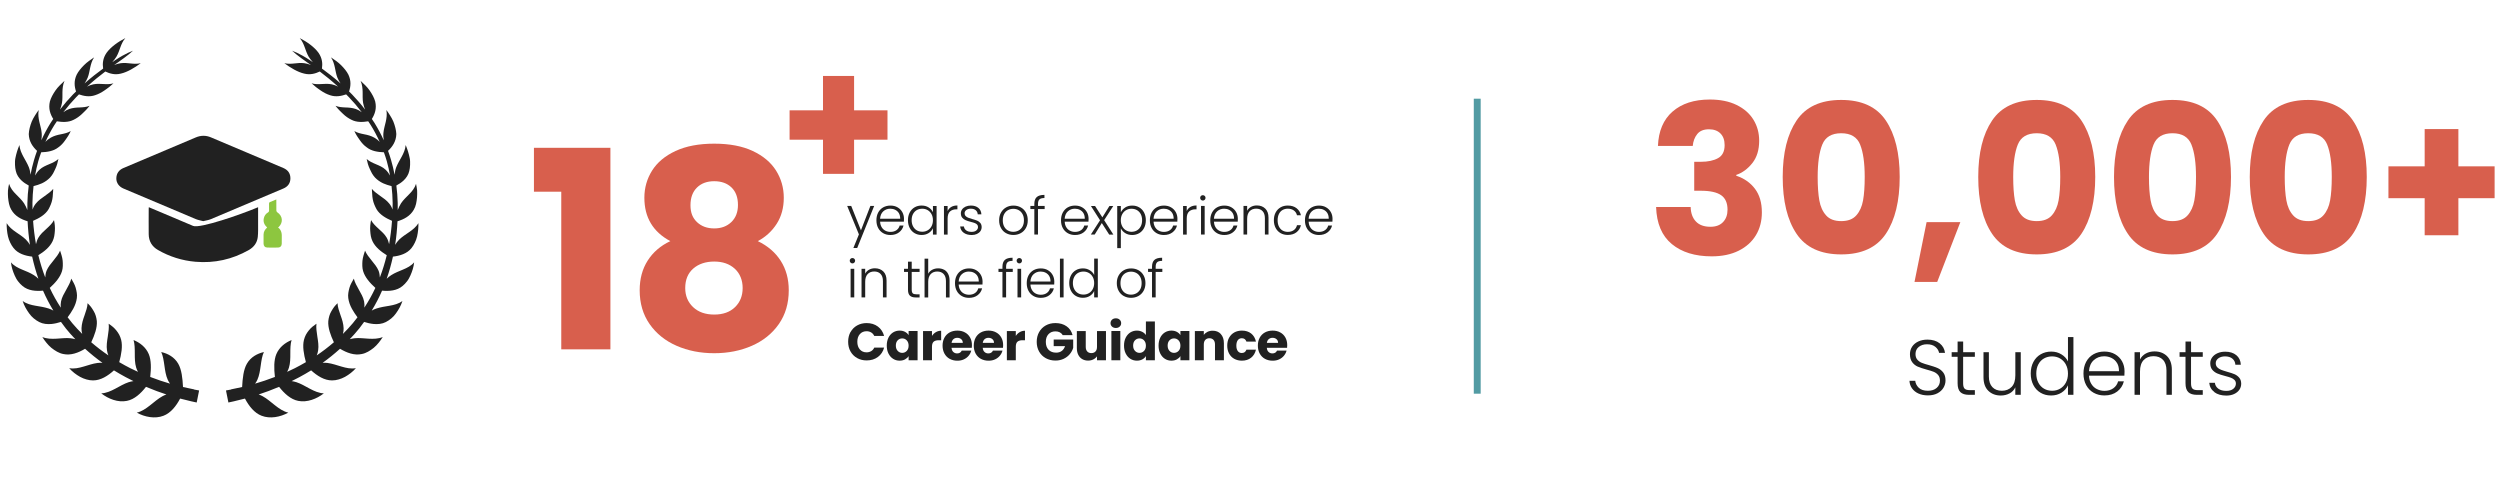 <?xml version="1.0" encoding="UTF-8"?>
<svg id="Layer_1" data-name="Layer 1" xmlns="http://www.w3.org/2000/svg" viewBox="0 0 724.43 138.71">
  <defs>
    <style>
      .cls-1 {
        fill: #529ba3;
      }

      .cls-1, .cls-2, .cls-3, .cls-4 {
        stroke-width: 0px;
      }

      .cls-2 {
        fill: #212121;
      }

      .cls-3 {
        fill: #d85f4d;
      }

      .cls-4 {
        fill: #8dc63f;
      }
    </style>
  </defs>
  <g>
    <g>
      <path class="cls-2" d="m555.9,114.03c-.79-.36-1.41-.87-1.87-1.52-.45-.65-.69-1.37-.72-2.17h1.67c.08.77.42,1.44,1.02,2.02.6.58,1.49.87,2.65.87,1.07,0,1.92-.27,2.55-.83.63-.55.94-1.25.94-2.09,0-.68-.17-1.23-.52-1.64-.35-.41-.78-.72-1.29-.93-.51-.2-1.22-.43-2.13-.67-1.06-.29-1.89-.57-2.51-.84s-1.15-.69-1.58-1.27-.66-1.35-.66-2.33c0-.81.21-1.54.63-2.18s1.02-1.14,1.79-1.5c.77-.36,1.65-.54,2.65-.54,1.46,0,2.64.36,3.54,1.07.9.72,1.41,1.64,1.55,2.77h-1.72c-.11-.65-.46-1.23-1.06-1.73-.6-.51-1.42-.76-2.44-.76-.95,0-1.74.25-2.38.76-.63.51-.95,1.2-.95,2.07,0,.66.17,1.2.52,1.61s.78.72,1.3.93c.52.21,1.22.44,2.12.68,1.03.29,1.86.57,2.49.85.63.28,1.17.71,1.61,1.28.44.57.66,1.34.66,2.31,0,.74-.2,1.44-.59,2.1-.39.66-.97,1.2-1.74,1.61s-1.69.61-2.76.61-1.96-.18-2.75-.54Z"/>
      <path class="cls-2" d="m568.86,103.39v7.67c0,.75.14,1.27.43,1.56.29.29.79.43,1.52.43h1.45v1.36h-1.7c-1.12,0-1.95-.26-2.49-.78-.54-.52-.81-1.38-.81-2.57v-7.67h-1.72v-1.33h1.72v-3.1h1.61v3.1h3.39v1.33h-3.39Z"/>
      <path class="cls-2" d="m585.56,102.06v12.35h-1.58v-2.17c-.36.77-.92,1.36-1.67,1.76s-1.6.61-2.53.61c-1.48,0-2.68-.46-3.62-1.37s-1.4-2.24-1.4-3.97v-7.22h1.56v7.04c0,1.34.34,2.37,1.01,3.08s1.59,1.06,2.75,1.06,2.14-.38,2.85-1.13c.71-.75,1.06-1.86,1.06-3.33v-6.72h1.58Z"/>
      <path class="cls-2" d="m589.22,104.88c.51-.96,1.22-1.7,2.12-2.22.9-.52,1.91-.78,3.04-.78s2.07.26,2.94.79,1.52,1.21,1.92,2.06v-7.06h1.58v16.74h-1.58v-2.76c-.38.86-1,1.56-1.86,2.12-.86.55-1.87.83-3.03.83s-2.15-.26-3.04-.79c-.9-.53-1.6-1.27-2.1-2.24-.5-.96-.76-2.08-.76-3.35s.26-2.38.77-3.34Zm9.41.74c-.41-.75-.96-1.33-1.66-1.74-.7-.41-1.47-.61-2.32-.61s-1.66.2-2.35.59c-.69.39-1.24.96-1.64,1.71s-.6,1.63-.6,2.66.2,1.9.6,2.66c.4.76.95,1.34,1.64,1.74.69.4,1.48.6,2.35.6s1.62-.2,2.32-.61,1.26-.99,1.66-1.74c.41-.75.61-1.63.61-2.62s-.2-1.87-.61-2.62Z"/>
      <path class="cls-2" d="m615.58,108.85h-10.25c.04.94.27,1.73.68,2.4s.94,1.17,1.61,1.5,1.39.51,2.17.51c1.03,0,1.89-.25,2.59-.75.7-.5,1.17-1.17,1.39-2.01h1.67c-.3,1.21-.95,2.19-1.93,2.95-.99.76-2.23,1.14-3.72,1.14-1.16,0-2.2-.26-3.12-.78s-1.64-1.26-2.16-2.22c-.52-.96-.78-2.08-.78-3.36s.26-2.41.77-3.37c.51-.96,1.23-1.7,2.15-2.22.92-.51,1.97-.77,3.14-.77s2.21.26,3.09.77c.88.51,1.56,1.2,2.04,2.07.48.87.71,1.83.71,2.88,0,.54-.02.96-.04,1.24Zm-2.12-3.64c-.38-.65-.91-1.14-1.57-1.47-.66-.33-1.39-.5-2.17-.5-1.18,0-2.18.38-3.01,1.13-.83.75-1.29,1.82-1.38,3.19h8.69c.01-.92-.17-1.7-.55-2.35Z"/>
      <path class="cls-2" d="m627.94,103.2c.93.91,1.4,2.24,1.4,3.97v7.24h-1.56v-7.06c0-1.34-.34-2.37-1.01-3.08-.67-.71-1.59-1.06-2.75-1.06s-2.14.38-2.85,1.13-1.06,1.86-1.06,3.33v6.74h-1.58v-12.35h1.58v2.1c.39-.75.96-1.33,1.7-1.73.74-.4,1.58-.6,2.51-.6,1.48,0,2.68.46,3.62,1.37Z"/>
      <path class="cls-2" d="m634.9,103.39v7.67c0,.75.14,1.27.43,1.56.29.29.79.43,1.52.43h1.45v1.36h-1.7c-1.12,0-1.95-.26-2.49-.78-.54-.52-.81-1.38-.81-2.57v-7.67h-1.72v-1.33h1.72v-3.1h1.61v3.1h3.39v1.33h-3.39Z"/>
      <path class="cls-2" d="m641.68,113.61c-.9-.66-1.4-1.55-1.5-2.68h1.63c.08.69.4,1.26.98,1.69.58.43,1.36.65,2.34.65.86,0,1.54-.2,2.03-.61.49-.41.74-.91.74-1.52,0-.42-.14-.77-.41-1.04-.27-.27-.62-.49-1.03-.64-.42-.16-.98-.33-1.69-.51-.92-.24-1.67-.48-2.24-.72-.57-.24-1.06-.6-1.46-1.07s-.6-1.11-.6-1.91c0-.6.18-1.16.54-1.67.36-.51.88-.92,1.54-1.22.66-.3,1.42-.45,2.26-.45,1.33,0,2.4.34,3.21,1.01.81.67,1.25,1.6,1.31,2.77h-1.58c-.05-.72-.33-1.31-.85-1.75-.52-.44-1.23-.67-2.14-.67-.8,0-1.45.19-1.95.57s-.75.84-.75,1.4c0,.48.15.88.44,1.19.29.31.66.55,1.1.72.44.17,1.03.37,1.76.58.89.24,1.6.48,2.13.7.53.23.98.56,1.36,1s.57,1.02.59,1.74c0,.66-.18,1.26-.54,1.78-.36.52-.87.93-1.52,1.23s-1.4.45-2.24.45c-1.42,0-2.58-.33-3.47-.98Z"/>
    </g>
    <g>
      <path class="cls-3" d="m484.66,32.34c2.65-2.33,6.25-3.5,10.8-3.5,3.02,0,5.6.52,7.75,1.57,2.15,1.05,3.78,2.47,4.89,4.28,1.11,1.81,1.66,3.84,1.66,6.09,0,2.65-.66,4.82-1.99,6.49-1.33,1.67-2.88,2.81-4.65,3.41v.24c2.29.76,4.1,2.03,5.43,3.8,1.33,1.77,1.99,4.04,1.99,6.82,0,2.49-.57,4.7-1.72,6.61-1.15,1.91-2.82,3.41-5.01,4.5s-4.8,1.63-7.81,1.63c-4.83,0-8.68-1.19-11.55-3.56-2.88-2.37-4.4-5.95-4.56-10.74h10.02c.04,1.77.54,3.17,1.51,4.19.96,1.03,2.37,1.54,4.22,1.54,1.57,0,2.79-.45,3.65-1.36.87-.91,1.3-2.1,1.3-3.59,0-1.93-.61-3.33-1.84-4.19-1.23-.86-3.19-1.3-5.88-1.3h-1.93v-8.39h1.93c2.05,0,3.71-.35,4.98-1.06,1.27-.7,1.9-1.96,1.9-3.77,0-1.45-.4-2.57-1.21-3.38-.8-.8-1.91-1.21-3.32-1.21-1.53,0-2.67.46-3.41,1.39-.74.93-1.18,2.07-1.3,3.44h-10.08c.16-4.3,1.57-7.62,4.22-9.96Z"/>
      <path class="cls-3" d="m520.59,34.93c2.67-3.98,6.99-5.97,12.94-5.97s10.27,1.99,12.94,5.97c2.67,3.98,4.01,9.43,4.01,16.35s-1.34,12.49-4.01,16.47c-2.68,3.98-6.99,5.97-12.94,5.97s-10.27-1.99-12.94-5.97c-2.68-3.98-4.01-9.47-4.01-16.47s1.34-12.37,4.01-16.35Zm18.43,6.97c-.89-2.19-2.71-3.29-5.49-3.29s-4.61,1.1-5.49,3.29c-.88,2.19-1.33,5.32-1.33,9.38,0,2.74.16,5,.48,6.79.32,1.79.97,3.24,1.96,4.34.99,1.11,2.44,1.66,4.38,1.66s3.39-.55,4.37-1.66c.99-1.11,1.64-2.55,1.96-4.34.32-1.79.48-4.05.48-6.79,0-4.06-.44-7.19-1.33-9.38Z"/>
      <path class="cls-3" d="m568.05,64.37l-6.7,17.32h-6.58l3.5-17.32h9.77Z"/>
      <path class="cls-3" d="m577.25,34.93c2.67-3.98,6.99-5.97,12.94-5.97s10.27,1.99,12.94,5.97c2.67,3.98,4.01,9.43,4.01,16.35s-1.34,12.49-4.01,16.47c-2.68,3.98-6.99,5.97-12.94,5.97s-10.27-1.99-12.94-5.97c-2.68-3.98-4.01-9.47-4.01-16.47s1.34-12.37,4.01-16.35Zm18.43,6.97c-.89-2.19-2.71-3.29-5.49-3.29s-4.61,1.1-5.49,3.29c-.88,2.19-1.33,5.32-1.33,9.38,0,2.74.16,5,.48,6.79.32,1.79.97,3.24,1.96,4.34.99,1.11,2.44,1.66,4.38,1.66s3.39-.55,4.37-1.66c.99-1.11,1.64-2.55,1.96-4.34.32-1.79.48-4.05.48-6.79,0-4.06-.44-7.19-1.33-9.38Z"/>
      <path class="cls-3" d="m616.59,34.93c2.67-3.98,6.99-5.97,12.94-5.97s10.27,1.99,12.94,5.97c2.67,3.98,4.01,9.43,4.01,16.35s-1.34,12.49-4.01,16.47c-2.68,3.98-6.99,5.97-12.94,5.97s-10.27-1.99-12.94-5.97c-2.68-3.98-4.01-9.47-4.01-16.47s1.34-12.37,4.01-16.35Zm18.43,6.97c-.89-2.19-2.71-3.29-5.49-3.29s-4.61,1.1-5.49,3.29c-.88,2.19-1.33,5.32-1.33,9.38,0,2.74.16,5,.48,6.79.32,1.79.97,3.24,1.96,4.34.99,1.11,2.44,1.66,4.38,1.66s3.39-.55,4.37-1.66c.99-1.11,1.64-2.55,1.96-4.34.32-1.79.48-4.05.48-6.79,0-4.06-.44-7.19-1.33-9.38Z"/>
      <path class="cls-3" d="m655.93,34.93c2.67-3.98,6.99-5.97,12.94-5.97s10.27,1.99,12.94,5.97c2.67,3.98,4.01,9.43,4.01,16.35s-1.34,12.49-4.01,16.47c-2.68,3.98-6.99,5.97-12.94,5.97s-10.27-1.99-12.94-5.97c-2.68-3.98-4.01-9.47-4.01-16.47s1.34-12.37,4.01-16.35Zm18.43,6.97c-.89-2.19-2.71-3.29-5.49-3.29s-4.61,1.1-5.49,3.29c-.88,2.19-1.33,5.32-1.33,9.38,0,2.74.16,5,.48,6.79.32,1.79.97,3.24,1.96,4.34.99,1.11,2.44,1.66,4.38,1.66s3.39-.55,4.37-1.66c.99-1.11,1.64-2.55,1.96-4.34.32-1.79.48-4.05.48-6.79,0-4.06-.44-7.19-1.33-9.38Z"/>
      <path class="cls-3" d="m722.87,57.43h-10.5v10.74h-9.77v-10.74h-10.5v-9.23h10.5v-10.8h9.77v10.8h10.5v9.23Z"/>
    </g>
  </g>
  <path class="cls-4" d="m77.42,65.93c-.82-.75-1.21-1.61-.97-2.69.16-.71.54-1.28,1.16-1.65.29-.17.37-.36.36-.67-.02-.63,0-1.25-.01-1.88,0-.27.07-.42.33-.51.58-.22,1.15-.48,1.78-.74,0,1.12-.01,2.17.01,3.23,0,.17.12.41.27.5,1.56,1.03,1.77,2.91.44,4.23-.05.05-.11.08-.22.15,1.06.81,1.13,1.91,1.08,3.06-.02.56,0,1.12-.01,1.68-.02.65-.39,1.07-1.04,1.09-1.05.03-2.11.03-3.17,0-.66-.02-1.05-.45-1.06-1.13-.01-.87-.01-1.75,0-2.62.01-.82.39-1.48,1.04-2.05Z"/>
  <g>
    <g>
      <g>
        <path class="cls-2" d="m56.3,112.84c-.8-.15-1.91-.38-3.27-.69-.13-2.54-.4-5.05-1.38-6.75-1.12-1.95-3.03-2.96-4.93-3.39.52,1.1.72,2.51.92,3.93.2,1.42.41,2.88.98,4.14.18.39.4.75.65,1.09-1.72-.5-3.66-1.13-5.74-1.94.28-2.41.32-4.84-.42-6.62-.87-2.06-2.62-3.34-4.41-4.08.34,1.14.36,2.5.36,3.89,0,1.39,0,2.81.4,4.1.13.44.31.85.53,1.23-.71-.32-1.44-.67-2.18-1.03-1.07-.54-2.16-1.14-3.26-1.78.62-2.27,1.03-4.62.56-6.46-.14-.52-.32-1.03-.56-1.48-.24-.46-.54-.86-.85-1.26-.62-.79-1.42-1.4-2.21-1.94.14,1.15-.06,2.44-.26,3.75-.21,1.31-.43,2.69-.23,3.97.07.51.21,1,.41,1.46-1.68-1.13-3.34-2.4-4.97-3.8.98-2.07,1.76-4.25,1.62-6.13-.11-1.03-.39-2.04-.9-2.88-.26-.42-.5-.86-.8-1.24-.3-.39-.64-.73-.98-1.07-.04,1.11-.45,2.29-.88,3.51-.45,1.23-.83,2.44-.88,3.73-.02.57.05,1.12.2,1.65-.99-.99-1.97-2.01-2.89-3.12-.46-.54-.89-1.12-1.33-1.69.59-.8,1.16-1.62,1.61-2.46.57-1.05.92-2.06,1.06-3.11.14-1.05-.08-2.01-.34-2.98-.14-.48-.33-.94-.56-1.37-.24-.43-.45-.87-.71-1.28-.27,1.09-.86,2.13-1.46,3.2-.59,1.05-1.28,2.2-1.51,3.39-.12.59-.14,1.2-.08,1.81-1.18-1.81-2.26-3.71-3.19-5.72,1.59-1.44,3-3.04,3.55-4.86.14-.49.22-.99.23-1.49,0-.49.02-1.02-.04-1.52-.05-.51-.16-1-.3-1.49-.16-.48-.27-.97-.45-1.43-.44,1.03-1.16,1.94-1.91,2.85-.74.91-1.55,1.86-2.02,2.99-.23.6-.33,1.26-.37,1.92-.8-2.08-1.46-4.24-2-6.44,1.74-1.08,3.33-2.36,4.14-4.07.22-.47.37-.95.47-1.45.11-.5.12-1.01.18-1.54.08-1.05-.03-2.11-.25-3.11-.5.96-1.34,1.74-2.19,2.52-.85.77-1.76,1.57-2.34,2.58-.33.57-.54,1.21-.69,1.87-.4-2.24-.68-4.5-.84-6.76,1.79-.77,3.56-1.79,4.49-3.38.47-.88.9-1.83,1.08-2.85.1-.5.15-1.02.17-1.53.04-.51.09-1.01.09-1.5-.67.83-1.6,1.44-2.46,2.07-.89.62-1.82,1.25-2.56,2.17-.43.51-.75,1.11-.97,1.76-.01-.63-.03-1.27-.03-1.9.02-1.65.14-3.28.32-4.9.83-.21,1.67-.46,2.43-.81.88-.41,1.66-.95,2.35-1.66.33-.36.62-.76.87-1.18.26-.42.42-.89.66-1.34.44-.91.71-1.9.9-2.87-.76.68-1.69,1.1-2.67,1.51-.97.41-2,.83-2.8,1.59-.5.46-.93,1.05-1.3,1.69.25-1.4.55-2.79.93-4.13.25-.88.54-1.75.85-2.6,1.76-.06,3.58-.34,4.94-1.41.8-.55,1.48-1.29,2.05-2.13.28-.42.61-.83.86-1.27.27-.44.51-.89.71-1.34-.86.52-1.85.73-2.85.93-1.02.19-1.97.44-2.94.98-.54.32-1.1.73-1.56,1.24.77-1.7,1.63-3.32,2.57-4.83.25-.4.51-.77.76-1.15,1.59.26,3.34.35,4.86-.44.86-.41,1.72-1.01,2.46-1.73.36-.37.78-.72,1.14-1.12.36-.39.71-.79,1.02-1.2-.95.38-1.94.44-2.92.48-1,.03-1.94.1-2.98.45-.58.2-1.16.53-1.71.93,1.19-1.56,2.43-3,3.68-4.31.29-.3.57-.57.85-.86,1.41.49,3.04.81,4.67.24.92-.29,1.87-.78,2.75-1.4.44-.32.91-.62,1.34-.97.43-.34.85-.7,1.24-1.07-1.01.29-1.97.26-2.92.2-.96-.07-1.88-.11-2.94.09-.59.12-1.2.36-1.79.66,1.87-1.71,3.66-3.15,5.29-4.38,1.27.61,2.78,1.05,4.5.61,1.89-.43,4.01-1.7,5.77-3.02-1.04.24-1.98.18-2.89.08-.92-.1-1.83-.21-2.88-.08-.63.07-1.29.27-1.94.54.26-.19.53-.38.78-.55,1.54-1.07,2.72-1.95,3.51-2.59.78-.64,1.18-1.02,1.18-1.02,0,0-.51.19-1.44.61-.92.44-2.23,1.13-3.8,2.19-.25.17-.52.35-.78.53.47-.53.9-1.07,1.22-1.61.54-.93.81-1.84,1.14-2.72.32-.88.7-1.78,1.43-2.65-2.07,1.05-4.26,2.6-5.45,4.28-1.09,1.59-1.19,3.15-.98,4.55-1.66,1.21-3.48,2.61-5.38,4.3.35-.55.67-1.09.89-1.64.41-1.01.53-2.03.75-2.98.21-.96.48-1.94,1.12-2.93-.5.32-1.01.68-1.5,1.05-.49.38-.99.76-1.42,1.21-.88.88-1.64,1.8-2.12,2.75-.85,1.79-.68,3.43-.19,4.87-.29.29-.58.56-.88.87-1.28,1.33-2.55,2.79-3.77,4.38.25-.64.47-1.27.57-1.9.2-1.1.11-2.18.14-3.2.02-1.03.12-2.1.59-3.22-.46.41-.92.85-1.37,1.31-.44.47-.89.93-1.24,1.47-.73,1.06-1.33,2.14-1.62,3.2-.48,2.03.1,3.68.97,5.06-.26.39-.53.77-.78,1.17-.97,1.57-1.87,3.24-2.66,5,.09-.71.16-1.39.09-2.08-.08-1.15-.47-2.23-.68-3.26-.23-1.05-.41-2.17-.18-3.42-.38.51-.75,1.05-1.1,1.62-.34.57-.69,1.13-.93,1.75-.48,1.23-.8,2.47-.85,3.59.05,2.15,1.14,3.7,2.4,4.87-.32.88-.62,1.76-.88,2.67-.41,1.38-.74,2.81-1.02,4.25-.07-.75-.21-1.49-.48-2.18-.46-1.12-1.04-2.06-1.58-3.05-.53-.99-1.04-2.07-1.15-3.37-.51,1.18-.92,2.51-1.17,3.8-.14.65-.12,1.31-.11,1.94.02.63.1,1.23.24,1.79.25,1.11.87,2,1.62,2.72.64.61,1.37,1.08,2.12,1.48-.21,1.67-.36,3.35-.39,5.05-.02.68-.01,1.36-.01,2.05-.26-.69-.58-1.35-.95-1.94-.66-1-1.54-1.79-2.36-2.64-.85-.84-1.6-1.78-1.99-3.01-.13.63-.26,1.28-.32,1.95-.03.66-.02,1.33.03,1.98.12,1.3.33,2.57.93,3.56,1.05,1.86,2.87,2.8,4.73,3.36.11,2.28.33,4.56.68,6.83-.34-.55-.72-1.08-1.18-1.53-.91-.87-1.93-1.5-2.91-2.18-.99-.68-1.97-1.46-2.66-2.57-.01,1.25.1,2.59.39,3.85.13.63.39,1.24.65,1.8.27.56.58,1.09.95,1.54,1.3,1.66,3.41,2.28,5.4,2.5.48,2.18,1.08,4.33,1.81,6.42-.4-.39-.84-.76-1.33-1.06-1.07-.68-2.24-1.12-3.41-1.61-1.17-.49-2.36-1.08-3.21-2.09.08.64.17,1.29.38,1.93.19.64.43,1.28.7,1.88.28.6.57,1.18.98,1.69.39.51.82.97,1.29,1.35,1.63,1.38,3.87,1.55,5.94,1.35,0,.01,0,.02.01.03.87,2,1.88,3.92,2.99,5.75-.42-.24-.87-.44-1.35-.6-1.26-.41-2.52-.59-3.83-.81-1.3-.23-2.64-.55-3.72-1.38.21.62.44,1.26.78,1.86.33.6.69,1.18,1.09,1.73.77,1.11,1.85,1.96,2.94,2.52,1.08.56,2.35.67,3.55.56.93-.09,1.85-.31,2.74-.6.45.62.9,1.24,1.37,1.84.89,1.12,1.83,2.16,2.79,3.17-.47-.13-.95-.23-1.43-.28-1.31-.15-2.72.07-4.06.13-1.35.07-2.76.06-4.07-.48.34.57.75,1.11,1.18,1.65.44.52.9,1.05,1.43,1.47,1.07.85,2.2,1.56,3.46,1.8,2.16.48,4.36-.35,6.31-1.52,1.65,1.49,3.34,2.85,5.04,4.07-.47-.03-.95-.02-1.43.04-1.36.18-2.69.66-4.04,1.05-1.35.4-2.77.72-4.17.46.87,1,1.98,1.86,3.16,2.52.59.33,1.23.57,1.85.75.63.17,1.26.29,1.91.28,2.24,0,4.29-1.32,6.05-2.91,1.14.7,2.27,1.36,3.38,1.95.77.41,1.52.8,2.27,1.16-.47.07-.94.17-1.4.32-1.32.43-2.59,1.21-3.86,1.88-1.28.68-2.65,1.3-4.07,1.35,2.06,1.61,4.88,2.7,7.42,2.18,2.2-.43,4.04-2.14,5.55-4.07,2.14.91,4.13,1.63,5.91,2.21-.38.14-.77.3-1.14.51-1.25.68-2.4,1.7-3.58,2.63-1.18.93-2.44,1.8-3.86,2.13,2.28,1.26,5.26,1.87,7.74.9,2.09-.8,3.66-2.78,4.82-4.98,1.36.36,2.48.63,3.28.81.99.22,1.52.33,1.52.33l.7-3.49s-.53-.1-1.51-.28Z"/>
        <path class="cls-2" d="m66.89,112.84c.8-.15,1.91-.38,3.27-.69.13-2.54.4-5.05,1.38-6.75,1.12-1.95,3.03-2.96,4.93-3.39-.52,1.1-.72,2.51-.92,3.93-.2,1.42-.41,2.88-.98,4.14-.18.39-.4.75-.65,1.09,1.72-.5,3.66-1.13,5.74-1.94-.28-2.41-.32-4.84.42-6.62.87-2.06,2.62-3.34,4.41-4.08-.34,1.14-.36,2.5-.36,3.89,0,1.39,0,2.81-.4,4.1-.13.44-.31.85-.53,1.23.71-.32,1.44-.67,2.18-1.03,1.07-.54,2.16-1.14,3.26-1.78-.62-2.27-1.03-4.62-.56-6.46.14-.52.32-1.03.56-1.48.24-.46.54-.86.85-1.26.62-.79,1.42-1.4,2.21-1.94-.14,1.15.06,2.44.26,3.75.21,1.31.43,2.69.23,3.97-.07.51-.21,1-.41,1.46,1.68-1.13,3.34-2.4,4.97-3.8-.98-2.07-1.76-4.25-1.62-6.13.11-1.03.39-2.04.9-2.88.26-.42.5-.86.8-1.24.3-.39.64-.73.98-1.07.04,1.11.45,2.29.88,3.51.45,1.23.83,2.44.88,3.73.02.57-.05,1.12-.2,1.65.99-.99,1.97-2.01,2.89-3.12.46-.54.89-1.12,1.33-1.69-.59-.8-1.16-1.62-1.61-2.46-.57-1.05-.92-2.06-1.06-3.11-.14-1.05.08-2.01.34-2.98.14-.48.33-.94.56-1.37.24-.43.45-.87.71-1.28.27,1.09.86,2.13,1.46,3.2.59,1.05,1.28,2.2,1.51,3.39.12.59.14,1.2.08,1.81,1.18-1.81,2.26-3.71,3.19-5.72-1.59-1.44-3-3.04-3.55-4.86-.14-.49-.22-.99-.23-1.49,0-.49-.02-1.02.04-1.52.05-.51.16-1,.3-1.49.16-.48.27-.97.45-1.43.44,1.03,1.16,1.94,1.91,2.85.74.91,1.55,1.86,2.02,2.99.23.6.33,1.26.36,1.92.8-2.08,1.46-4.24,2-6.44-1.74-1.08-3.33-2.36-4.14-4.07-.22-.47-.37-.95-.47-1.45-.11-.5-.12-1.01-.18-1.54-.08-1.05.03-2.11.25-3.11.5.96,1.34,1.74,2.19,2.52.85.77,1.76,1.57,2.34,2.58.33.57.54,1.21.69,1.87.4-2.24.68-4.5.84-6.76-1.79-.77-3.56-1.79-4.49-3.38-.47-.88-.9-1.83-1.08-2.85-.1-.5-.15-1.02-.17-1.53-.04-.51-.09-1.01-.09-1.5.67.83,1.6,1.44,2.46,2.07.89.62,1.82,1.25,2.56,2.17.43.51.75,1.11.97,1.76.01-.63.03-1.27.03-1.9-.02-1.65-.14-3.28-.32-4.9-.83-.21-1.67-.46-2.43-.81-.88-.41-1.66-.95-2.35-1.66-.33-.36-.62-.76-.87-1.18-.26-.42-.42-.89-.66-1.34-.44-.91-.71-1.9-.9-2.87.76.68,1.69,1.1,2.67,1.51.97.41,2,.83,2.8,1.59.5.46.93,1.05,1.3,1.69-.25-1.4-.55-2.79-.93-4.13-.25-.88-.54-1.75-.85-2.6-1.76-.06-3.58-.34-4.94-1.41-.8-.55-1.48-1.29-2.05-2.13-.28-.42-.61-.83-.86-1.27-.27-.44-.5-.89-.71-1.34.86.52,1.85.73,2.85.93,1.02.19,1.97.44,2.94.98.54.32,1.1.73,1.56,1.24-.77-1.7-1.63-3.32-2.57-4.83-.25-.4-.51-.77-.76-1.15-1.59.26-3.34.35-4.86-.44-.86-.41-1.72-1.01-2.46-1.73-.36-.37-.78-.72-1.14-1.12-.36-.39-.71-.79-1.02-1.2.95.38,1.94.44,2.92.48,1,.03,1.94.1,2.98.45.58.2,1.16.53,1.71.93-1.19-1.56-2.43-3-3.68-4.31-.29-.3-.57-.57-.85-.86-1.41.49-3.04.81-4.67.24-.92-.29-1.87-.78-2.75-1.4-.44-.32-.91-.62-1.34-.97-.43-.34-.85-.7-1.24-1.07,1.01.29,1.97.26,2.92.2.96-.07,1.88-.11,2.94.09.59.12,1.2.36,1.79.66-1.87-1.71-3.66-3.15-5.29-4.38-1.27.61-2.78,1.05-4.5.61-1.89-.43-4.01-1.7-5.77-3.02,1.04.24,1.98.18,2.89.08.92-.1,1.83-.21,2.88-.08.63.07,1.29.27,1.94.54-.26-.19-.53-.38-.78-.55-1.54-1.07-2.72-1.95-3.51-2.59-.78-.64-1.18-1.02-1.18-1.02,0,0,.51.19,1.44.61.92.44,2.23,1.13,3.8,2.19.25.17.52.35.78.53-.47-.53-.9-1.07-1.22-1.61-.54-.93-.81-1.84-1.14-2.72-.32-.88-.7-1.78-1.43-2.65,2.07,1.05,4.26,2.6,5.45,4.28,1.09,1.59,1.19,3.15.98,4.55,1.66,1.21,3.48,2.61,5.38,4.3-.35-.55-.67-1.09-.89-1.64-.41-1.01-.53-2.03-.75-2.98-.21-.96-.48-1.94-1.12-2.93.5.32,1.01.68,1.5,1.05.49.38.99.76,1.42,1.21.88.88,1.64,1.8,2.12,2.75.85,1.79.68,3.43.19,4.87.29.29.58.56.88.87,1.28,1.33,2.55,2.79,3.77,4.38-.25-.64-.47-1.27-.57-1.9-.2-1.1-.11-2.18-.14-3.2-.02-1.03-.12-2.1-.59-3.22.46.41.92.85,1.37,1.31.44.47.89.93,1.24,1.47.73,1.06,1.33,2.14,1.62,3.2.48,2.03-.1,3.68-.97,5.06.26.39.53.77.78,1.17.97,1.57,1.87,3.24,2.66,5-.09-.71-.16-1.39-.09-2.08.08-1.15.47-2.23.68-3.26.23-1.05.41-2.17.18-3.42.38.51.75,1.05,1.1,1.62.34.57.69,1.13.93,1.75.48,1.23.8,2.47.85,3.59-.05,2.15-1.14,3.7-2.4,4.87.32.88.62,1.76.88,2.67.41,1.38.74,2.81,1.02,4.25.07-.75.21-1.49.48-2.18.46-1.12,1.04-2.06,1.58-3.05.53-.99,1.04-2.07,1.15-3.37.51,1.18.92,2.51,1.17,3.8.14.65.12,1.31.11,1.94-.02.63-.1,1.23-.24,1.79-.25,1.11-.87,2-1.62,2.72-.64.61-1.37,1.08-2.12,1.48.21,1.67.36,3.35.39,5.05.02.68.01,1.36.01,2.05.26-.69.58-1.35.95-1.94.66-1,1.54-1.79,2.36-2.64.85-.84,1.6-1.78,1.99-3.01.13.63.26,1.28.32,1.95.03.66.02,1.33-.03,1.98-.12,1.3-.33,2.57-.93,3.56-1.05,1.86-2.87,2.8-4.73,3.36-.11,2.28-.33,4.56-.68,6.83.34-.55.72-1.08,1.18-1.53.91-.87,1.93-1.5,2.91-2.18.99-.68,1.97-1.46,2.66-2.57.01,1.25-.1,2.59-.39,3.85-.13.63-.39,1.24-.65,1.8-.27.56-.58,1.09-.95,1.54-1.3,1.66-3.41,2.28-5.4,2.5-.48,2.18-1.08,4.33-1.81,6.42.4-.39.84-.76,1.33-1.06,1.07-.68,2.24-1.12,3.41-1.61,1.17-.49,2.36-1.08,3.21-2.09-.08.64-.17,1.29-.38,1.93-.19.64-.43,1.28-.7,1.88-.28.6-.57,1.18-.98,1.69-.39.51-.82.97-1.29,1.35-1.63,1.38-3.87,1.55-5.94,1.35,0,.01,0,.02-.01.03-.87,2-1.88,3.92-2.99,5.75.42-.24.87-.44,1.35-.6,1.26-.41,2.52-.59,3.83-.81,1.3-.23,2.64-.55,3.72-1.38-.21.62-.44,1.26-.78,1.86-.33.6-.69,1.18-1.09,1.73-.77,1.11-1.85,1.96-2.94,2.52-1.08.56-2.35.67-3.55.56-.93-.09-1.85-.31-2.74-.6-.45.62-.9,1.24-1.37,1.84-.89,1.12-1.83,2.16-2.79,3.17.47-.13.95-.23,1.43-.28,1.31-.15,2.72.07,4.06.13,1.35.07,2.76.06,4.07-.48-.34.57-.75,1.11-1.18,1.65-.44.52-.9,1.05-1.43,1.47-1.07.85-2.2,1.56-3.46,1.8-2.16.48-4.36-.35-6.31-1.52-1.65,1.49-3.34,2.85-5.04,4.07.47-.03.95-.02,1.43.04,1.36.18,2.69.66,4.04,1.05,1.35.4,2.77.72,4.17.46-.87,1-1.98,1.86-3.16,2.52-.59.33-1.23.57-1.85.75-.63.17-1.26.29-1.91.28-2.24,0-4.29-1.32-6.05-2.91-1.14.7-2.27,1.36-3.38,1.95-.77.41-1.52.8-2.27,1.16.47.07.94.17,1.4.32,1.32.43,2.59,1.21,3.86,1.88,1.28.68,2.65,1.3,4.07,1.35-2.06,1.61-4.88,2.7-7.42,2.18-2.2-.43-4.04-2.14-5.55-4.07-2.14.91-4.13,1.63-5.91,2.21.38.14.77.3,1.14.51,1.25.68,2.4,1.7,3.58,2.63,1.18.93,2.44,1.8,3.86,2.13-2.28,1.26-5.26,1.87-7.74.9-2.09-.8-3.66-2.78-4.82-4.98-1.36.36-2.48.63-3.28.81-.99.22-1.52.33-1.52.33l-.7-3.49s.53-.1,1.51-.28Z"/>
      </g>
      <g>
        <path class="cls-2" d="m253.31,59.68l-4.92,12.19h-1.11l1.61-3.95-3.4-8.24h1.17l2.82,7.07,2.73-7.07h1.09Z"/>
        <path class="cls-2" d="m261.91,64.24h-6.88c.03.63.18,1.16.46,1.61.27.45.63.78,1.08,1.01.45.23.93.34,1.46.34.69,0,1.27-.17,1.74-.5.47-.33.78-.78.93-1.35h1.12c-.2.81-.63,1.47-1.3,1.98-.66.51-1.5.77-2.5.77-.78,0-1.48-.17-2.09-.52s-1.1-.84-1.45-1.49c-.35-.64-.52-1.39-.52-2.25s.17-1.61.52-2.26.83-1.14,1.44-1.49c.62-.34,1.32-.52,2.11-.52s1.48.17,2.07.52c.59.34,1.05.81,1.37,1.39.32.58.48,1.23.48,1.94,0,.36-.01.64-.03.83Zm-1.42-2.44c-.26-.43-.61-.76-1.06-.99s-.93-.33-1.46-.33c-.79,0-1.46.25-2.02.76-.56.51-.86,1.22-.93,2.14h5.83c0-.62-.11-1.14-.37-1.58Z"/>
        <path class="cls-2" d="m263.61,61.57c.34-.64.81-1.14,1.41-1.49.6-.35,1.28-.52,2.04-.52s1.47.18,2.04.55c.57.36.98.83,1.24,1.4v-1.82h1.06v8.29h-1.06v-1.84c-.26.57-.68,1.03-1.25,1.4-.57.37-1.25.55-2.04.55s-1.42-.18-2.03-.53c-.6-.35-1.07-.85-1.41-1.5-.34-.65-.51-1.4-.51-2.25s.17-1.6.51-2.24Zm6.32.49c-.27-.51-.65-.9-1.12-1.17-.47-.27-.99-.41-1.56-.41s-1.11.13-1.58.39c-.47.26-.83.65-1.1,1.15-.27.5-.4,1.1-.4,1.78s.13,1.27.4,1.78c.27.51.63.9,1.1,1.17.46.27.99.4,1.58.4s1.09-.14,1.56-.41c.47-.27.84-.66,1.12-1.17.27-.51.41-1.09.41-1.76s-.14-1.25-.41-1.76Z"/>
        <path class="cls-2" d="m275.66,59.96c.48-.28,1.07-.42,1.77-.42v1.11h-.29c-.77,0-1.39.21-1.85.62-.47.42-.7,1.11-.7,2.08v4.63h-1.06v-8.29h1.06v1.47c.23-.52.59-.92,1.07-1.2Z"/>
        <path class="cls-2" d="m279.24,67.43c-.6-.44-.94-1.04-1.01-1.8h1.09c.05.47.27.84.66,1.13.39.29.91.43,1.57.43.58,0,1.03-.14,1.36-.41.33-.27.49-.61.49-1.02,0-.28-.09-.52-.27-.7-.18-.18-.41-.33-.69-.43-.28-.11-.66-.22-1.13-.34-.62-.16-1.12-.32-1.5-.49-.38-.16-.71-.4-.98-.72-.27-.32-.4-.75-.4-1.28,0-.4.12-.78.36-1.12.24-.34.59-.62,1.03-.82.45-.2.95-.3,1.52-.3.89,0,1.61.23,2.16.68.55.45.84,1.07.88,1.86h-1.06c-.03-.49-.22-.88-.57-1.18-.35-.3-.83-.45-1.43-.45-.54,0-.97.13-1.31.38-.33.25-.5.57-.5.94,0,.32.1.59.3.8.2.21.44.37.74.49.29.12.69.25,1.18.39.6.16,1.07.32,1.43.47.35.15.66.37.91.67s.38.68.39,1.17c0,.45-.12.84-.36,1.19s-.58.62-1.02.83c-.44.2-.94.3-1.5.3-.95,0-1.73-.22-2.33-.66Z"/>
        <path class="cls-2" d="m291.53,67.57c-.62-.35-1.11-.84-1.47-1.49-.36-.64-.54-1.39-.54-2.25s.18-1.61.55-2.25.86-1.14,1.49-1.49c.63-.35,1.33-.52,2.11-.52s1.48.17,2.12.52c.63.35,1.13.84,1.49,1.49.36.64.54,1.39.54,2.25s-.18,1.6-.55,2.25-.87,1.15-1.5,1.49c-.64.35-1.35.52-2.12.52s-1.48-.17-2.1-.52Zm3.62-.77c.46-.25.84-.62,1.13-1.12.29-.5.43-1.12.43-1.84s-.14-1.34-.43-1.84-.66-.88-1.12-1.12c-.46-.25-.97-.37-1.52-.37s-1.05.12-1.52.37-.84.62-1.12,1.12-.42,1.12-.42,1.84.14,1.34.42,1.84.65.88,1.11,1.12c.46.25.96.37,1.51.37s1.05-.12,1.52-.37Z"/>
        <path class="cls-2" d="m302.71,60.58h-1.93v7.39h-1.06v-7.39h-1.15v-.9h1.15v-.58c0-.9.23-1.56.69-1.99.46-.42,1.21-.64,2.24-.64v.91c-.69,0-1.17.13-1.45.4s-.42.7-.42,1.32v.58h1.93v.9Z"/>
        <path class="cls-2" d="m315.4,64.24h-6.88c.03.63.18,1.16.46,1.61.27.45.63.78,1.08,1.01.45.23.93.34,1.46.34.69,0,1.27-.17,1.74-.5.47-.33.78-.78.93-1.35h1.12c-.2.81-.63,1.47-1.3,1.98-.66.51-1.5.77-2.5.77-.78,0-1.48-.17-2.09-.52s-1.1-.84-1.45-1.49c-.35-.64-.52-1.39-.52-2.25s.17-1.61.52-2.26.83-1.14,1.44-1.49c.62-.34,1.32-.52,2.11-.52s1.48.17,2.07.52c.59.34,1.05.81,1.37,1.39.32.58.48,1.23.48,1.94,0,.36-.01.64-.03.83Zm-1.42-2.44c-.26-.43-.61-.76-1.06-.99s-.93-.33-1.46-.33c-.79,0-1.46.25-2.02.76-.56.51-.86,1.22-.93,2.14h5.83c0-.62-.11-1.14-.37-1.58Z"/>
        <path class="cls-2" d="m321.41,67.97l-2.14-3.34-2.06,3.34h-1.12l2.67-4.14-2.64-4.14h1.2l2.11,3.29,2.05-3.29h1.11l-2.64,4.1,2.67,4.19h-1.2Z"/>
        <path class="cls-2" d="m326.04,60.12c.57-.37,1.25-.55,2.04-.55s1.42.17,2.03.52c.6.35,1.07.84,1.41,1.49s.51,1.39.51,2.24-.17,1.6-.51,2.25-.81,1.15-1.41,1.5c-.6.35-1.28.53-2.03.53s-1.46-.18-2.03-.55c-.58-.37-1-.83-1.26-1.39v5.74h-1.05v-12.2h1.05v1.82c.26-.56.68-1.02,1.25-1.39Zm4.51,1.91c-.27-.5-.64-.88-1.1-1.15-.47-.26-.99-.39-1.58-.39s-1.09.14-1.56.41c-.47.27-.84.66-1.12,1.17-.27.51-.41,1.09-.41,1.76s.14,1.25.41,1.76c.27.51.65.9,1.12,1.17.47.27.99.41,1.56.41s1.11-.13,1.58-.4c.46-.27.83-.66,1.1-1.17.27-.51.4-1.11.4-1.78s-.13-1.28-.4-1.78Z"/>
        <path class="cls-2" d="m341.15,64.24h-6.88c.03.63.18,1.16.46,1.61.27.45.63.78,1.08,1.01.45.23.93.34,1.46.34.69,0,1.27-.17,1.74-.5.47-.33.78-.78.93-1.35h1.12c-.2.81-.63,1.47-1.3,1.98-.66.51-1.5.77-2.5.77-.78,0-1.48-.17-2.09-.52s-1.1-.84-1.45-1.49c-.35-.64-.52-1.39-.52-2.25s.17-1.61.52-2.26.83-1.14,1.44-1.49c.62-.34,1.32-.52,2.11-.52s1.48.17,2.07.52c.59.34,1.05.81,1.37,1.39.32.58.48,1.23.48,1.94,0,.36-.01.64-.03.83Zm-1.42-2.44c-.26-.43-.61-.76-1.06-.99s-.93-.33-1.46-.33c-.79,0-1.46.25-2.02.76-.56.51-.86,1.22-.93,2.14h5.83c0-.62-.11-1.14-.37-1.58Z"/>
        <path class="cls-2" d="m344.95,59.96c.48-.28,1.07-.42,1.77-.42v1.11h-.29c-.77,0-1.39.21-1.85.62-.47.42-.7,1.11-.7,2.08v4.63h-1.06v-8.29h1.06v1.47c.23-.52.59-.92,1.07-1.2Z"/>
        <path class="cls-2" d="m348,57.89c-.15-.15-.23-.34-.23-.56s.08-.41.23-.55c.15-.15.33-.22.55-.22s.39.07.55.22c.15.15.23.33.23.55s-.08.41-.23.56c-.15.15-.33.23-.55.23s-.39-.08-.55-.23Zm1.08,1.79v8.29h-1.06v-8.29h1.06Z"/>
        <path class="cls-2" d="m358.65,64.24h-6.88c.03.63.18,1.16.46,1.61.27.45.63.78,1.08,1.01.45.23.93.34,1.46.34.69,0,1.27-.17,1.74-.5.47-.33.78-.78.93-1.35h1.12c-.2.81-.63,1.47-1.3,1.98-.66.51-1.5.77-2.5.77-.78,0-1.48-.17-2.09-.52s-1.1-.84-1.45-1.49c-.35-.64-.52-1.39-.52-2.25s.17-1.61.52-2.26.83-1.14,1.44-1.49c.62-.34,1.32-.52,2.11-.52s1.48.17,2.07.52c.59.34,1.05.81,1.37,1.39.32.58.48,1.23.48,1.94,0,.36-.01.64-.03.83Zm-1.42-2.44c-.26-.43-.61-.76-1.06-.99s-.93-.33-1.46-.33c-.79,0-1.46.25-2.02.76-.56.51-.86,1.22-.93,2.14h5.83c0-.62-.11-1.14-.37-1.58Z"/>
        <path class="cls-2" d="m366.64,60.45c.63.61.94,1.5.94,2.66v4.86h-1.05v-4.74c0-.9-.23-1.59-.68-2.06s-1.06-.71-1.84-.71-1.44.25-1.91.76c-.48.51-.71,1.25-.71,2.23v4.52h-1.06v-8.29h1.06v1.41c.26-.51.64-.89,1.14-1.16.5-.27,1.06-.4,1.68-.4.99,0,1.8.31,2.43.92Z"/>
        <path class="cls-2" d="m369.65,61.57c.34-.64.82-1.14,1.43-1.49.61-.35,1.3-.52,2.08-.52,1.02,0,1.86.25,2.53.76.66.51,1.09,1.19,1.28,2.06h-1.14c-.14-.6-.45-1.06-.92-1.4-.47-.34-1.05-.51-1.75-.51-.56,0-1.06.13-1.5.38-.45.25-.8.63-1.05,1.13s-.39,1.12-.39,1.84.13,1.35.39,1.85.61.89,1.05,1.14.95.38,1.5.38c.7,0,1.28-.17,1.75-.51.47-.34.78-.81.92-1.42h1.14c-.19.85-.62,1.53-1.29,2.05-.67.52-1.51.77-2.52.77-.78,0-1.47-.17-2.08-.52-.61-.35-1.08-.84-1.43-1.49-.34-.64-.52-1.39-.52-2.25s.17-1.61.52-2.25Z"/>
        <path class="cls-2" d="m386.09,64.24h-6.88c.03.63.18,1.16.46,1.61.27.45.63.78,1.08,1.01.45.23.93.34,1.46.34.69,0,1.27-.17,1.74-.5.47-.33.78-.78.93-1.35h1.12c-.2.81-.63,1.47-1.3,1.98-.66.51-1.5.77-2.5.77-.78,0-1.48-.17-2.09-.52s-1.1-.84-1.45-1.49c-.35-.64-.52-1.39-.52-2.25s.17-1.61.52-2.26.83-1.14,1.44-1.49c.62-.34,1.32-.52,2.11-.52s1.48.17,2.07.52c.59.34,1.05.81,1.37,1.39.32.58.48,1.23.48,1.94,0,.36-.01.64-.03.83Zm-1.42-2.44c-.26-.43-.61-.76-1.06-.99s-.93-.33-1.46-.33c-.79,0-1.46.25-2.02.76-.56.51-.86,1.22-.93,2.14h5.83c0-.62-.11-1.14-.37-1.58Z"/>
        <path class="cls-2" d="m246.46,76.1c-.15-.15-.23-.34-.23-.56s.08-.41.23-.55c.15-.15.33-.22.55-.22s.39.07.55.22c.15.15.23.33.23.55s-.08.41-.23.56c-.15.15-.33.23-.55.23s-.39-.08-.55-.23Zm1.08,1.79v8.29h-1.06v-8.29h1.06Z"/>
        <path class="cls-2" d="m255.96,78.66c.63.61.94,1.5.94,2.66v4.86h-1.05v-4.74c0-.9-.23-1.59-.68-2.06s-1.06-.71-1.84-.71-1.44.25-1.91.76c-.48.51-.71,1.25-.71,2.23v4.52h-1.06v-8.29h1.06v1.41c.26-.51.64-.89,1.14-1.16.5-.27,1.06-.4,1.68-.4.99,0,1.8.31,2.43.92Z"/>
        <path class="cls-2" d="m264.19,78.79v5.15c0,.51.1.85.29,1.05.19.19.53.29,1.02.29h.97v.91h-1.14c-.75,0-1.3-.17-1.67-.52s-.55-.92-.55-1.72v-5.15h-1.15v-.9h1.15v-2.08h1.08v2.08h2.28v.9h-2.28Z"/>
        <path class="cls-2" d="m273.55,78.14c.5.26.9.67,1.18,1.21.29.54.43,1.2.43,1.98v4.86h-1.05v-4.74c0-.9-.23-1.59-.68-2.06s-1.06-.71-1.84-.71-1.44.25-1.91.76c-.48.51-.71,1.25-.71,2.23v4.52h-1.06v-11.23h1.06v4.36c.26-.5.65-.88,1.16-1.15.51-.27,1.08-.41,1.72-.41s1.19.13,1.69.39Z"/>
        <path class="cls-2" d="m284.68,82.45h-6.88c.03.63.18,1.16.46,1.61.27.45.63.78,1.08,1.01.45.23.93.34,1.46.34.69,0,1.27-.17,1.74-.5.47-.33.78-.78.93-1.35h1.12c-.2.81-.63,1.47-1.3,1.98-.66.51-1.5.77-2.5.77-.78,0-1.48-.17-2.09-.52s-1.1-.84-1.45-1.49c-.35-.64-.52-1.39-.52-2.25s.17-1.61.52-2.26.83-1.14,1.44-1.49c.62-.34,1.32-.52,2.11-.52s1.48.17,2.07.52c.59.34,1.05.81,1.37,1.39.32.58.48,1.23.48,1.94,0,.36-.01.64-.03.83Zm-1.42-2.44c-.26-.43-.61-.76-1.06-.99s-.93-.33-1.46-.33c-.79,0-1.46.25-2.02.76-.56.51-.86,1.22-.93,2.14h5.83c0-.62-.11-1.14-.37-1.58Z"/>
        <path class="cls-2" d="m293.47,78.79h-1.93v7.39h-1.06v-7.39h-1.15v-.9h1.15v-.58c0-.9.23-1.56.69-1.99.46-.42,1.21-.64,2.24-.64v.91c-.69,0-1.17.13-1.45.4s-.42.7-.42,1.32v.58h1.93v.9Z"/>
        <path class="cls-2" d="m294.82,76.1c-.15-.15-.23-.34-.23-.56s.08-.41.23-.55c.15-.15.33-.22.55-.22s.39.07.55.22c.15.15.23.33.23.55s-.08.41-.23.56c-.15.15-.33.23-.55.23s-.39-.08-.55-.23Zm1.08,1.79v8.29h-1.06v-8.29h1.06Z"/>
        <path class="cls-2" d="m305.47,82.45h-6.88c.03.63.18,1.16.46,1.61.27.45.63.78,1.08,1.01.45.23.93.34,1.46.34.69,0,1.27-.17,1.74-.5.47-.33.78-.78.93-1.35h1.12c-.2.81-.63,1.47-1.3,1.98-.66.51-1.5.77-2.5.77-.78,0-1.48-.17-2.09-.52s-1.1-.84-1.45-1.49c-.35-.64-.52-1.39-.52-2.25s.17-1.61.52-2.26.83-1.14,1.44-1.49c.62-.34,1.32-.52,2.11-.52s1.48.17,2.07.52c.59.34,1.05.81,1.37,1.39.32.58.48,1.23.48,1.94,0,.36-.01.64-.03.83Zm-1.42-2.44c-.26-.43-.61-.76-1.06-.99s-.93-.33-1.46-.33c-.79,0-1.46.25-2.02.76-.56.51-.86,1.22-.93,2.14h5.83c0-.62-.11-1.14-.37-1.58Z"/>
        <path class="cls-2" d="m308.2,74.95v11.23h-1.06v-11.23h1.06Z"/>
        <path class="cls-2" d="m310.34,79.78c.34-.64.82-1.14,1.42-1.49.6-.35,1.28-.52,2.04-.52s1.39.18,1.97.53c.59.35,1.02.81,1.29,1.38v-4.74h1.06v11.23h-1.06v-1.85c-.25.58-.67,1.05-1.24,1.42-.58.37-1.25.55-2.03.55s-1.44-.18-2.04-.53c-.6-.35-1.07-.85-1.41-1.5-.34-.65-.51-1.4-.51-2.25s.17-1.6.52-2.24Zm6.31.49c-.27-.51-.65-.9-1.12-1.17-.47-.27-.99-.41-1.56-.41s-1.11.13-1.58.39c-.47.26-.83.65-1.1,1.15-.27.5-.4,1.1-.4,1.78s.13,1.27.4,1.78c.27.51.63.9,1.1,1.17.46.27.99.4,1.58.4s1.09-.14,1.56-.41c.47-.27.84-.66,1.12-1.17.27-.51.41-1.09.41-1.76s-.14-1.25-.41-1.76Z"/>
        <path class="cls-2" d="m325.63,85.78c-.62-.35-1.11-.84-1.47-1.49-.36-.64-.54-1.39-.54-2.25s.18-1.61.55-2.25.86-1.14,1.49-1.49c.63-.35,1.33-.52,2.11-.52s1.48.17,2.12.52c.63.35,1.13.84,1.49,1.49.36.64.54,1.39.54,2.25s-.18,1.6-.55,2.25-.87,1.15-1.5,1.49c-.64.35-1.35.52-2.12.52s-1.48-.17-2.1-.52Zm3.62-.77c.46-.25.84-.62,1.13-1.12.29-.5.43-1.12.43-1.84s-.14-1.34-.43-1.84-.66-.88-1.12-1.12c-.46-.25-.97-.37-1.52-.37s-1.05.12-1.52.37-.84.62-1.12,1.12-.42,1.12-.42,1.84.14,1.34.42,1.84.65.88,1.11,1.12c.46.25.96.37,1.51.37s1.05-.12,1.52-.37Z"/>
        <path class="cls-2" d="m336.81,78.79h-1.93v7.39h-1.06v-7.39h-1.15v-.9h1.15v-.58c0-.9.23-1.56.69-1.99.46-.42,1.21-.64,2.24-.64v.91c-.69,0-1.17.13-1.45.4s-.42.7-.42,1.32v.58h1.93v.9Z"/>
        <path class="cls-2" d="m246.45,96.24c.46-.82,1.09-1.47,1.91-1.93s1.74-.69,2.77-.69c1.26,0,2.35.33,3.25,1,.9.67,1.5,1.58,1.81,2.73h-2.85c-.21-.45-.51-.78-.9-1.02-.39-.23-.83-.35-1.33-.35-.8,0-1.45.28-1.94.83-.5.56-.74,1.3-.74,2.23s.25,1.67.74,2.23c.5.56,1.14.83,1.94.83.5,0,.94-.12,1.33-.35.39-.23.69-.57.9-1.02h2.85c-.3,1.15-.91,2.06-1.81,2.72-.9.66-1.98.99-3.25.99-1.03,0-1.96-.23-2.77-.69s-1.45-1.1-1.91-1.92c-.46-.82-.68-1.76-.68-2.81s.23-1.99.68-2.82Z"/>
        <path class="cls-2" d="m257.44,97.85c.33-.66.78-1.16,1.34-1.52.57-.35,1.2-.53,1.9-.53.6,0,1.12.12,1.57.36.45.24.8.56,1.04.96v-1.2h2.6v8.47h-2.6v-1.2c-.25.4-.6.71-1.05.96-.45.24-.97.36-1.57.36-.69,0-1.32-.18-1.88-.54-.57-.36-1.01-.87-1.34-1.53s-.49-1.43-.49-2.3.16-1.63.49-2.29Zm5.31.77c-.36-.37-.8-.56-1.31-.56s-.95.18-1.31.55c-.36.37-.54.88-.54,1.53s.18,1.16.54,1.54.8.57,1.31.57.95-.19,1.31-.56c.36-.37.54-.89.54-1.53s-.18-1.16-.54-1.53Z"/>
        <path class="cls-2" d="m271.2,96.24c.46-.27.96-.4,1.52-.4v2.75h-.71c-.65,0-1.13.14-1.46.42-.32.28-.49.77-.49,1.46v3.93h-2.59v-8.47h2.59v1.41c.3-.47.68-.83,1.14-1.1Z"/>
        <path class="cls-2" d="m281.6,100.78h-5.87c.04.53.21.93.51,1.21.3.28.67.42,1.1.42.65,0,1.1-.27,1.35-.82h2.76c-.14.56-.4,1.06-.77,1.5-.37.45-.83.79-1.39,1.05s-1.18.38-1.87.38c-.83,0-1.57-.18-2.22-.53s-1.15-.86-1.52-1.52c-.36-.66-.55-1.43-.55-2.31s.18-1.65.54-2.31c.36-.66.86-1.16,1.51-1.52.65-.35,1.39-.53,2.23-.53s1.55.17,2.19.52c.64.34,1.14.83,1.5,1.47.36.64.54,1.38.54,2.23,0,.24-.01.5-.04.76Zm-2.61-1.44c0-.44-.15-.8-.46-1.06-.3-.26-.68-.39-1.14-.39s-.8.13-1.1.38c-.3.25-.48.61-.55,1.08h3.25Z"/>
        <path class="cls-2" d="m290.64,100.78h-5.87c.04.53.21.93.51,1.21.3.28.67.42,1.1.42.65,0,1.1-.27,1.35-.82h2.76c-.14.56-.4,1.06-.77,1.5-.37.45-.83.79-1.39,1.05s-1.18.38-1.87.38c-.83,0-1.57-.18-2.22-.53s-1.15-.86-1.52-1.52c-.36-.66-.55-1.43-.55-2.31s.18-1.65.54-2.31c.36-.66.86-1.16,1.51-1.52.65-.35,1.39-.53,2.23-.53s1.55.17,2.19.52c.64.34,1.14.83,1.5,1.47.36.64.54,1.38.54,2.23,0,.24-.01.5-.04.76Zm-2.61-1.44c0-.44-.15-.8-.46-1.06-.3-.26-.68-.39-1.14-.39s-.8.13-1.1.38c-.3.25-.48.61-.55,1.08h3.25Z"/>
        <path class="cls-2" d="m295.49,96.24c.46-.27.96-.4,1.52-.4v2.75h-.71c-.65,0-1.13.14-1.46.42-.32.28-.49.77-.49,1.46v3.93h-2.59v-8.47h2.59v1.41c.3-.47.68-.83,1.14-1.1Z"/>
        <path class="cls-2" d="m307.93,97.11c-.19-.35-.47-.62-.83-.81-.36-.19-.78-.28-1.27-.28-.84,0-1.51.28-2.02.83-.51.55-.76,1.29-.76,2.21,0,.98.27,1.75.8,2.3.53.55,1.26.83,2.19.83.64,0,1.18-.16,1.62-.49.44-.32.76-.79.96-1.4h-3.29v-1.91h5.65v2.41c-.19.65-.52,1.25-.98,1.81-.46.56-1.04,1.01-1.75,1.35-.71.34-1.51.52-2.4.52-1.05,0-1.99-.23-2.82-.69-.83-.46-1.47-1.1-1.93-1.92-.46-.82-.69-1.76-.69-2.81s.23-1.99.69-2.82c.46-.82,1.1-1.47,1.92-1.93s1.75-.69,2.81-.69c1.28,0,2.35.31,3.23.93.88.62,1.45,1.47,1.74,2.56h-2.87Z"/>
        <path class="cls-2" d="m320.48,95.93v8.47h-2.6v-1.15c-.26.37-.62.68-1.07.9-.45.23-.95.34-1.5.34-.65,0-1.22-.14-1.71-.43-.5-.29-.88-.71-1.15-1.25-.27-.55-.41-1.19-.41-1.93v-4.95h2.58v4.6c0,.57.15,1.01.44,1.32.29.31.69.47,1.18.47s.91-.16,1.2-.47c.29-.31.44-.75.44-1.32v-4.6h2.6Z"/>
        <path class="cls-2" d="m322.23,94.64c-.29-.27-.43-.6-.43-.99s.14-.74.43-1.01c.29-.27.66-.4,1.12-.4s.81.13,1.1.4c.29.27.43.6.43,1.01s-.14.73-.43.99c-.29.27-.66.4-1.1.4s-.83-.13-1.12-.4Zm2.41,1.28v8.47h-2.59v-8.47h2.59Z"/>
        <path class="cls-2" d="m326.2,97.85c.33-.66.78-1.16,1.34-1.52.57-.35,1.2-.53,1.9-.53.56,0,1.07.12,1.53.35.46.23.82.55,1.08.94v-3.93h2.6v11.23h-2.6v-1.21c-.24.4-.59.73-1.04.97-.45.24-.97.36-1.57.36-.7,0-1.33-.18-1.9-.54-.57-.36-1.01-.87-1.34-1.53s-.49-1.43-.49-2.3.16-1.63.49-2.29Zm5.31.77c-.36-.37-.8-.56-1.31-.56s-.95.18-1.31.55c-.36.37-.54.88-.54,1.53s.18,1.16.54,1.54.8.57,1.31.57.95-.19,1.31-.56c.36-.37.54-.89.54-1.53s-.18-1.16-.54-1.53Z"/>
        <path class="cls-2" d="m336.2,97.85c.33-.66.78-1.16,1.34-1.52.57-.35,1.2-.53,1.9-.53.6,0,1.12.12,1.57.36.45.24.8.56,1.04.96v-1.2h2.6v8.47h-2.6v-1.2c-.25.4-.6.71-1.05.96-.45.24-.97.36-1.57.36-.69,0-1.32-.18-1.88-.54-.57-.36-1.01-.87-1.34-1.53s-.49-1.43-.49-2.3.16-1.63.49-2.29Zm5.31.77c-.36-.37-.8-.56-1.31-.56s-.95.18-1.31.55c-.36.37-.54.88-.54,1.53s.18,1.16.54,1.54.8.57,1.31.57.95-.19,1.31-.56c.36-.37.54-.89.54-1.53s-.18-1.16-.54-1.53Z"/>
        <path class="cls-2" d="m353.76,96.8c.59.64.89,1.53.89,2.65v4.95h-2.58v-4.6c0-.57-.15-1.01-.44-1.32-.29-.31-.69-.47-1.18-.47s-.89.16-1.18.47c-.29.31-.44.75-.44,1.32v4.6h-2.59v-8.47h2.59v1.12c.26-.37.62-.67,1.06-.89.45-.22.95-.33,1.5-.33.99,0,1.78.32,2.38.96Z"/>
        <path class="cls-2" d="m356.17,97.85c.36-.66.86-1.16,1.5-1.52.64-.35,1.38-.53,2.21-.53,1.06,0,1.95.28,2.66.83.71.56,1.18,1.34,1.4,2.35h-2.76c-.23-.65-.68-.97-1.35-.97-.48,0-.86.19-1.14.55-.28.37-.43.9-.43,1.59s.14,1.22.43,1.59c.28.37.66.55,1.14.55.67,0,1.12-.32,1.35-.97h2.76c-.22.99-.69,1.77-1.41,2.34-.72.57-1.6.85-2.66.85-.83,0-1.57-.18-2.21-.53s-1.14-.86-1.5-1.52c-.36-.66-.54-1.43-.54-2.31s.18-1.65.54-2.31Z"/>
        <path class="cls-2" d="m372.96,100.78h-5.87c.04.53.21.93.51,1.21.3.28.67.42,1.1.42.65,0,1.1-.27,1.35-.82h2.76c-.14.56-.4,1.06-.77,1.5-.37.45-.83.79-1.39,1.05s-1.18.38-1.87.38c-.83,0-1.57-.18-2.22-.53s-1.15-.86-1.52-1.52c-.36-.66-.55-1.43-.55-2.31s.18-1.65.54-2.31c.36-.66.86-1.16,1.51-1.52.65-.35,1.39-.53,2.23-.53s1.55.17,2.19.52c.64.34,1.14.83,1.5,1.47.36.64.54,1.38.54,2.23,0,.24-.01.5-.04.76Zm-2.61-1.44c0-.44-.15-.8-.46-1.06-.3-.26-.68-.39-1.14-.39s-.8.13-1.1.38c-.3.25-.48.61-.55,1.08h3.25Z"/>
      </g>
      <g>
        <path class="cls-2" d="m58.91,64.09c-.74-.2-1.5-.32-2.19-.61-6.99-2.93-13.97-5.9-20.95-8.85-1.3-.55-2.1-1.67-2.06-2.98.04-1.43.76-2.41,2.08-2.97,6.97-2.94,13.93-5.89,20.9-8.84,1.48-.63,2.95-.66,4.42-.04,7,2.96,13.99,5.92,20.99,8.88,1.32.56,2.05,1.56,2.05,2.99,0,1.41-.73,2.4-2.02,2.95-7.01,2.97-14.02,5.95-21.04,8.89-.67.28-1.42.38-2.18.57Z"/>
        <path class="cls-2" d="m74.79,60.03c0,1.59,0,3.11,0,4.62-.01,1.34.05,2.68-.09,4.01-.18,1.68-1.12,2.94-2.59,3.78-4.8,2.73-9.95,3.88-15.46,3.41-3.87-.33-7.49-1.47-10.86-3.4-1.76-1.01-2.68-2.56-2.7-4.59-.03-2.46,0-4.92,0-7.38,0-.13.01-.25.03-.44,1.04.44,2.04.85,3.04,1.28,3.26,1.38,6.53,2.76,9.79,4.14,1.99.84,14.19-3.46,18.31-5.2.15-.06.3-.12.54-.22Z"/>
      </g>
    </g>
    <path class="cls-3" d="m257.17,40.48h-9.68v9.9h-9.01v-9.9h-9.68v-8.51h9.68v-9.96h9.01v9.96h9.68v8.51Z"/>
    <g>
      <path class="cls-3" d="m154.72,55.55v-12.72h22.16v58.4h-14.24v-45.68h-7.92Z"/>
      <path class="cls-3" d="m186.72,57.31c0-2.88.75-5.51,2.24-7.88,1.49-2.37,3.76-4.27,6.8-5.68,3.04-1.41,6.77-2.12,11.2-2.12s8.15.71,11.16,2.12c3.01,1.41,5.27,3.31,6.76,5.68,1.49,2.37,2.24,5,2.24,7.88s-.68,5.39-2.04,7.52c-1.36,2.13-3.19,3.81-5.48,5.04,2.88,1.39,5.09,3.29,6.64,5.72,1.55,2.43,2.32,5.27,2.32,8.52,0,3.79-.96,7.05-2.88,9.8-1.92,2.75-4.52,4.84-7.8,6.28s-6.92,2.16-10.92,2.16-7.64-.72-10.92-2.16-5.88-3.53-7.8-6.28c-1.92-2.75-2.88-6.01-2.88-9.8,0-3.31.77-6.17,2.32-8.6,1.55-2.43,3.73-4.31,6.56-5.64-5.01-2.67-7.52-6.85-7.52-12.56Zm14.16,20.52c-1.55,1.36-2.32,3.24-2.32,5.64,0,2.24.76,4.08,2.28,5.52,1.52,1.44,3.56,2.16,6.12,2.16s4.57-.72,6.04-2.16c1.47-1.44,2.2-3.28,2.2-5.52s-.76-4.21-2.28-5.6c-1.52-1.39-3.51-2.08-5.96-2.08s-4.53.68-6.08,2.04Zm11.08-23.52c-1.25-1.2-2.92-1.8-5-1.8s-3.75.61-5,1.84c-1.25,1.23-1.88,2.93-1.88,5.12s.64,3.72,1.92,4.92c1.28,1.2,2.93,1.8,4.96,1.8s3.68-.61,4.96-1.84c1.28-1.23,1.92-2.88,1.92-4.96,0-2.19-.63-3.88-1.88-5.08Z"/>
    </g>
  </g>
  <g>
    <line class="cls-1" x1="428.09" y1="28.6" x2="428.03" y2="114.08"/>
    <rect class="cls-1" x="427.06" y="28.6" width="2" height="85.48"/>
  </g>
</svg>